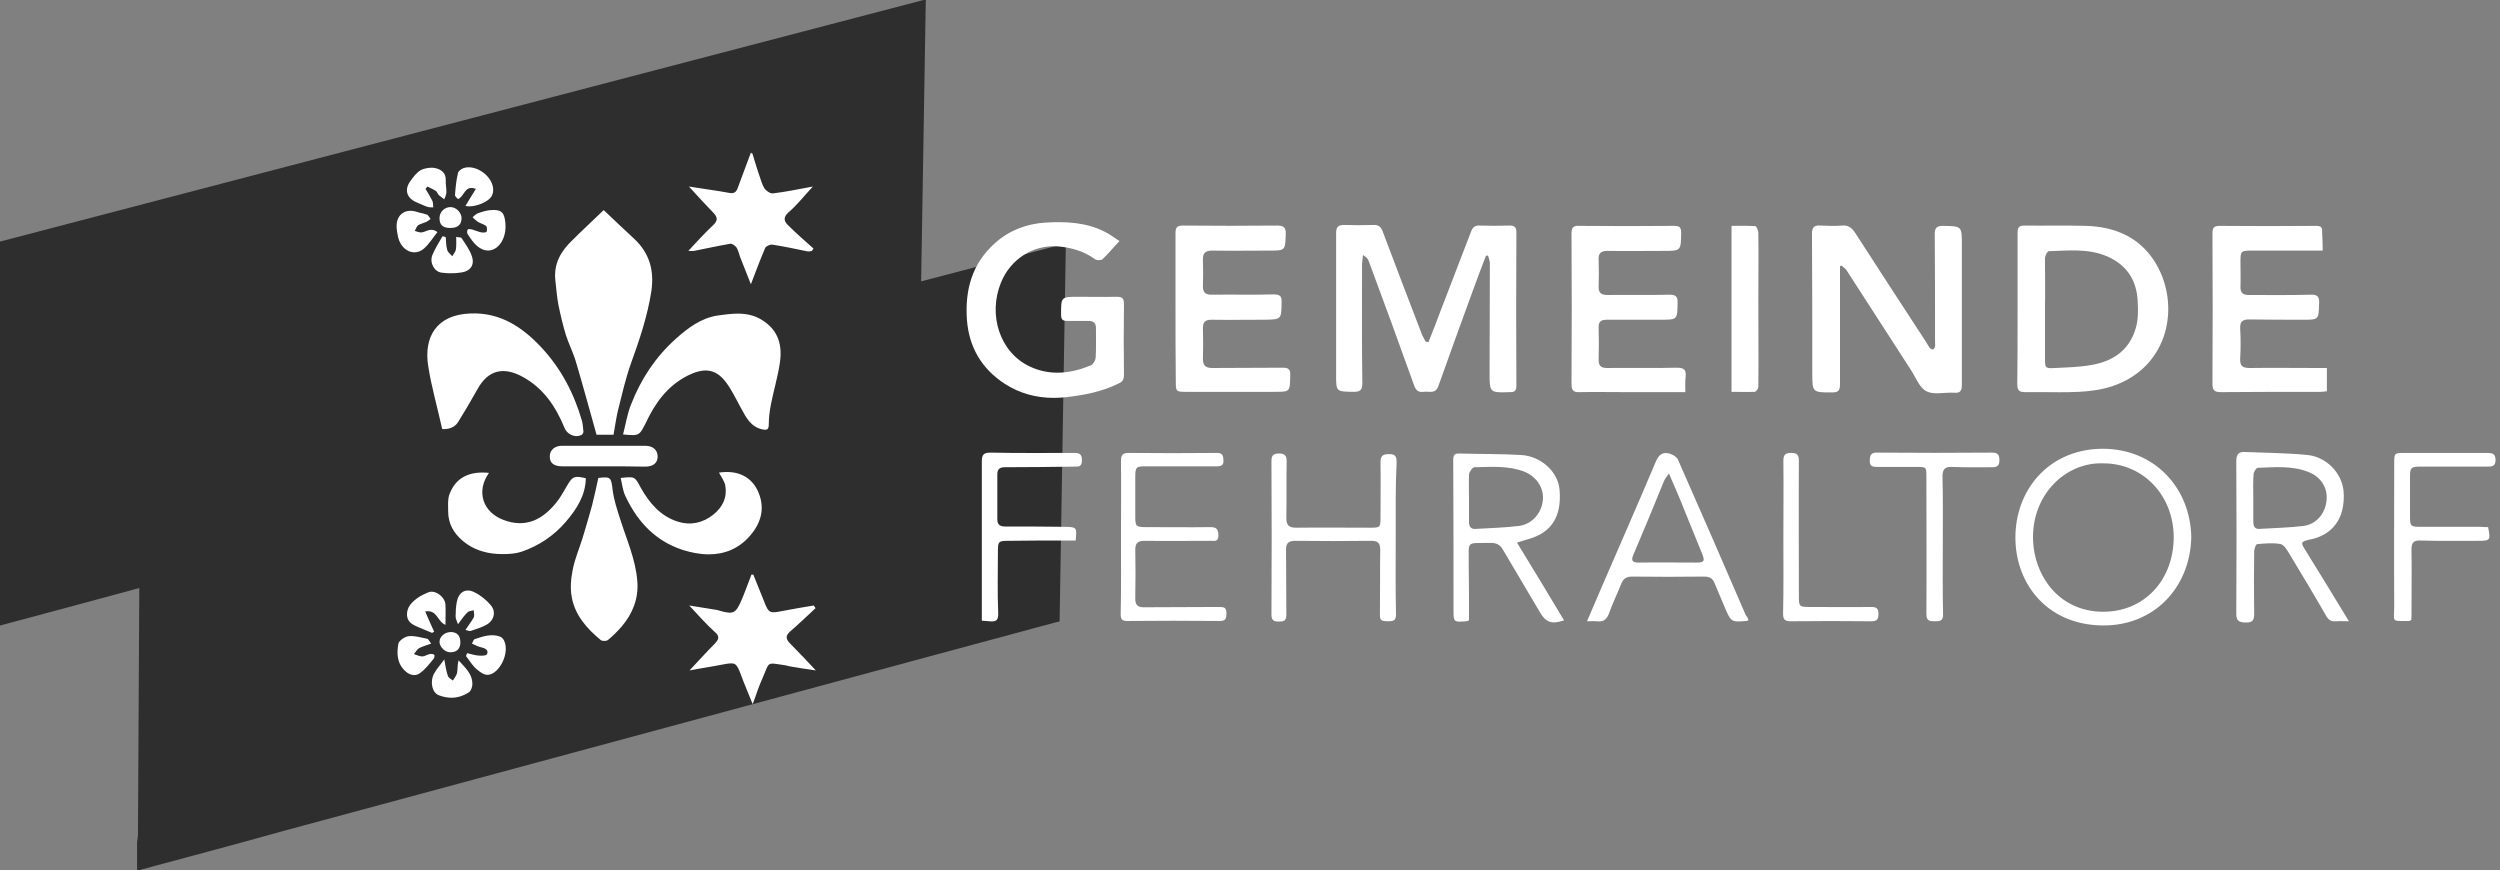 <?xml version="1.0" encoding="UTF-8"?>
<svg width="839px" height="292px" viewBox="0 0 839 292" xmlns="http://www.w3.org/2000/svg" xmlns:xlink="http://www.w3.org/1999/xlink" version="1.1">
 <rect x="0" y="0" width="839" height="292" fill="#808080" stroke="none"/>
 <!-- Generated by Pixelmator Pro 2.1.2 -->
 <path id="Pfad" d="M46 292.2 C46 289 46 285.9 46 282.7 46.1 281.8 46.301 280.901 46.301 280.001 46.449 252.423 46.598 224.892 46.746 197.343 30.769 201.718 14.884 205.912 -1 210.2 -1 207 -1 203.9 -1 200.7 -0.9 199.8 -0.699 198.901 -0.699 198.001 -0.499 160.801 -0.3 123.701 -0.1 86.501 -0.1 84.701 -0.1 82.9 -0.1 81.1 103.6 54 206.999 26.9 310.699 -0.2 310.177 31.558 309.657 63.015 309.135 94.425 325.329 90.181 341.488 85.948 357.699 81.7 356.999 124.3 356.3 166.401 355.6 208.501 355.1 208.701 354.8 208.8 354.5 208.8 322.5 217.4 290.5 226.1 258.6 234.7 204.1 249.4 149.5 264.199 95 278.899 78.6 283.499 62.3 287.8 46 292.2 Z" fill="#2e2e2e" fill-opacity="1" stroke="none"/>
 <path id="Pfad-1" d="M705.599 209.9 C686.5 209.7 675.7 195.1 676.4 178.9 677.1 163.301 688.401 150.6 705.8 150.6 723.1 150.7 735.1 163.701 735.4 180.301 735 197.301 722.799 210.1 705.599 209.9 Z M753.996 208.91 C753.87 208.91 753.737 208.907 753.599 208.9 751.499 208.9 750.5 208.4 750.5 206 750.6 188.9 750.6 171.801 750.5 154.801 750.5 152.301 751.401 151.499 753.701 151.699 760.601 151.999 767.5 151.999 774.4 152.699 780.6 153.299 785.9 158.601 786.5 164.801 787.3 174.801 781.9 179.5 776 180.9 775.7 181 775.3 181 775 181.1 772.1 181.8 772.099 182.1 773.599 184.5 778.399 192.2 783.201 200.1 788.3 208.5 786.5 208.5 785.3 208.4 784 208.5 782.2 208.7 781.3 207.9 780.5 206.4 776.6 199.6 772.5 192.8 768.4 186 767.6 184.7 766.6 182.9 765.4 182.6 762.8 182.1 760.1 182.4 757.5 182.6 757.1 182.6 756.5 184.2 756.5 185.1 756.4 192.1 756.4 199.1 756.5 206.1 756.5 208.162 755.885 208.908 753.996 208.91 Z M521.515 208.873 C519.445 208.879 518.145 207.776 516.701 205.301 512.601 198.401 508.5 191.4 504.4 184.5 503.5 182.9 502.3 182.199 500.4 182.199 491.7 182.399 493 181.1 492.9 189.6 493 195.6 493 201.799 493 208.199 492.4 208.399 492.2 208.5 492 208.5 487.8 208.8 487.8 208.8 487.8 204.6 487.8 187.9 487.801 171.1 487.701 154.4 487.701 152.8 488.1 152.099 489.8 152.199 496.701 152.399 503.6 152.299 510.5 152.699 517.3 153.099 523 158.5 523.4 164.5 524.1 173.4 520.7 178.7 513 180.9 511.9 181.2 510.799 181.6 509.099 182.1 514.499 190.9 519.7 199.499 524.9 208.199 523.556 208.637 522.456 208.87 521.515 208.873 Z M429.201 208.6 C427.501 208.6 426.701 208.201 426.701 206.301 426.801 189.101 426.801 172.001 426.701 154.801 426.701 152.801 427.3 152.199 429.3 152.199 431.4 152.199 431.8 153.1 431.8 154.9 431.7 161.2 431.801 167.6 431.701 173.9 431.701 176.3 432.6 177.1 435 177.1 443.3 177 451.7 177.1 460 177.1 463.2 177.1 463.3 176.899 463.3 173.699 463.3 167.499 463.4 161.2 463.3 155 463.3 152.8 464.301 152.4 466.201 152.4 468.301 152.4 468.701 153.2 468.701 155.1 468.301 163.3 468.4 171.9 468.4 180.5 468.4 189.1 468.3 197.699 468.5 206.199 468.5 208.299 467.6 208.5 465.9 208.5 464.3 208.4 462.999 208.701 463.099 206.301 463.199 199.101 463.101 191.8 463.201 184.6 463.201 182.3 462.501 181.5 460.201 181.5 451.701 181.6 443.201 181.6 434.701 181.5 432.201 181.5 431.499 182.501 431.599 184.801 431.699 192.001 431.601 199.101 431.701 206.301 431.701 208.401 430.801 208.6 429.201 208.6 Z M536.58 208.561 C536.335 208.558 536.076 208.537 535.8 208.5 534.9 208.4 533.999 208.5 532.599 208.5 534.299 204.5 535.9 200.901 537.4 197.301 543.5 183.201 549.701 169.1 555.701 154.9 556.601 152.7 557.901 151.599 560.201 152.199 561.301 152.499 562.699 153.299 563.099 154.199 570.799 171.599 578.4 189.1 585.9 206.5 586.4 207 586.6 207.5 586.8 208.1 586.4 208.3 586.301 208.4 586.201 208.4 581.001 208.8 581 208.8 578.9 204 577.7 201.2 576.6 198.499 575.4 195.699 574.8 194.099 573.7 193.5 571.9 193.5 563.8 193.6 555.701 193.6 547.701 193.5 545.801 193.5 544.799 194.2 544.099 195.9 542.799 199.2 541.2 202.401 540 205.801 539.3 207.726 538.294 208.578 536.58 208.561 Z M332.832 208.543 C332.606 208.54 332.362 208.525 332.099 208.5 331.199 208.4 330.5 208.401 329.5 208.301 329.5 207.301 329.5 206.601 329.5 205.801 329.5 188.801 329.5 171.8 329.5 154.9 329.5 152.6 330.1 151.9 332.4 151.9 341.7 152.1 351 152 360.4 152 362.2 152 363.099 152.3 363.099 154.5 363.099 156.8 361.8 156.6 360.4 156.6 352.7 156.7 344.901 156.801 337.201 156.801 335.501 156.801 334.701 157.5 334.701 159.1 L334.701 174.301 C334.701 176.101 335.6 176.699 337.4 176.699 344.1 176.699 350.7 176.701 357.4 176.801 361.4 176.901 361.4 176.9 361 181.4 359.8 181.4 358.6 181.4 357.4 181.4 351 181.4 344.601 181.4 338.201 181.5 335.101 181.5 334.9 181.8 334.9 185 334.9 191.9 334.7 198.799 335 205.699 335.087 207.974 334.409 208.565 332.832 208.543 Z M601 208.5 C599.1 208.5 598.4 208 598.4 206 598.6 197.4 598.5 188.799 598.5 180.199 598.5 171.699 598.6 163.199 598.5 154.699 598.5 152.599 599.101 152 601.201 152 603.201 152 603.701 152.799 603.701 154.699 603.601 169.899 603.701 184.999 603.701 200.199 603.701 203.499 603.901 203.699 607.201 203.699 614.101 203.699 621 203.799 627.9 203.699 629.7 203.699 630.4 204.1 630.4 206 630.4 207.8 630 208.5 628 208.5 619 208.4 610 208.4 601 208.5 Z M649.3 208.5 C647.6 208.5 646.5 208.4 646.5 206.1 646.6 190.8 646.5 175.4 646.5 160.1 646.5 156.7 646.501 156.699 643.201 156.699 638.901 156.699 634.501 156.699 630.201 156.699 628.701 156.699 627.4 156.7 627.5 154.5 627.5 152.6 628.099 151.8 630.099 151.9 642.899 152 655.799 152 668.599 151.9 670.499 151.9 671 152.7 671 154.5 671 156.3 670.199 156.801 668.599 156.801 664.099 156.801 659.599 156.899 655.099 156.699 652.699 156.599 651.9 157.5 651.9 159.9 652.1 167.6 652 175.199 652 182.699 652 190.499 651.899 198.399 652.099 206.199 652.099 208.499 650.901 208.5 649.3 208.5 Z M805.736 208.412 C802.708 208.384 803.5 207.906 803.5 203.6 803.4 187.6 803.5 171.6 803.5 155.6 803.5 152 803.501 152 807.201 152 L834.701 152 C836.501 152 837.5 152.3 837.5 154.4 837.5 156.5 836.3 156.6 834.8 156.6 827.201 156.6 819.599 156.6 812.099 156.6 809.199 156.6 808.8 157 808.8 159.9 L808.8 173.4 C808.8 176.5 809.001 176.801 812.201 176.801 L832.701 176.801 C833.501 176.901 834.3 176.9 835 176.9 835.9 181.3 835.701 181.5 831.8 181.5 825.3 181.5 818.8 181.6 812.3 181.4 809.901 181.3 809.3 182.2 809.3 184.4 809.401 191.9 809.3 199.4 809.3 206.9 809.3 207.3 809.201 207.7 809.201 208.1 808.901 208.2 808.7 208.4 808.5 208.4 807.337 208.4 806.435 208.418 805.736 208.412 Z M409.474 208.408 C409.356 208.409 409.231 208.407 409.099 208.4 398.899 208.3 388.6 208.3 378.4 208.4 376.7 208.4 376.099 208 376.099 206.1 376.299 197.6 376.201 188.899 376.201 180.199 376.201 171.699 376.301 163.199 376.201 154.699 376.201 152.699 376.801 152 378.701 152 388.601 152.1 398.5 152.1 408.4 152 410.3 152 410.499 152.9 410.599 154.4 410.699 156.1 409.9 156.5 408.4 156.5 400.4 156.5 392.4 156.5 384.4 156.5 381.3 156.5 381 156.8 381 160 L381 173.5 C381 176.6 381.3 176.9 384.5 176.9 391.7 176.9 399.001 177 406.201 176.9 408.401 176.9 408.8 177.7 408.9 179.6 409 181.9 407.5 181.5 406.3 181.5 398.901 181.5 391.499 181.6 384.099 181.5 381.799 181.5 381 182.3 381 184.5 381.1 189.9 381.1 195.299 381 200.699 380.9 203.199 382.001 203.901 384.201 203.801 392.501 203.701 400.901 203.799 409.201 203.699 410.801 203.699 411.599 203.901 411.599 205.801 411.599 207.582 411.249 208.396 409.474 208.408 Z M705.701 205.301 C719.401 205.401 729.4 194.9 729.5 180.4 729.5 166.201 719.2 155.5 705.9 155.5 693.3 155 681.7 166 682.3 181.4 682.7 192.9 690.701 205.201 705.701 205.301 Z M549.9 188.801 C556.4 188.701 562.9 188.801 569.4 188.801 571.9 188.801 572.201 188.3 571.3 186 569.3 181.2 567.4 176.3 565.4 171.5 563.8 167.4 562.099 163.5 560.099 158.9 559.299 160.1 558.8 160.601 558.5 161.301 555.1 169.601 551.701 177.9 548.201 186.1 547.301 188.1 547.8 188.801 549.9 188.801 Z M494.912 177.508 C495.004 177.509 495.101 177.506 495.201 177.5 500.101 177.2 505 177.1 509.8 176.5 514.3 175.9 517.5 172 517.8 167.6 518.1 163.7 515.699 160.001 511.599 158.301 506.199 156.201 500.5 156.701 494.8 156.801 494.201 156.801 493.1 158.299 493 159.199 492.9 161.799 493 164.499 493 167.199 L493 175.199 C493 176.605 493.528 177.486 494.912 177.508 Z M758.045 177.506 C758.095 177.505 758.148 177.503 758.201 177.5 763.201 177.2 768.199 177.1 773.099 176.5 777.499 175.9 780.4 172.2 780.8 167.9 781.201 163.7 778.901 160 774.701 158.4 769.201 156.2 763.401 156.8 757.701 157 757.201 157 756.3 158.399 756.3 159.199 756.1 161.599 756.201 164.3 756.201 167 L756.201 175 C756.201 176.259 756.481 177.519 758.045 177.506 Z M353.591 133.525 C347.737 133.518 342.238 132.051 337.201 128.801 329.501 123.801 325.2 116.601 324.5 107.301 323.8 97.301 326.2 88.499 333.9 81.6 338.7 77.3 344.5 75.099 350.9 74.699 357.7 74.299 364.399 74.599 370.599 77.699 372.199 78.399 373.801 79.7 375.701 80.9 373.501 83.2 371.9 85.2 370 87 369.5 87.4 368.1 87.4 367.5 87 363.8 84.3 359.601 83.099 355.201 82.699 346.901 81.999 339.1 86.9 335.9 94.9 331.5 105.8 335.599 118.3 345.599 123 352.399 126.2 359.399 125.4 366.099 122.6 366.899 122.3 367.601 121 367.701 120.1 367.901 116.8 367.8 113.4 367.8 110.1 367.8 108.4 367 107.699 365.3 107.699 362.901 107.699 360.499 107.699 358.099 107.699 356.599 107.699 356.099 107.2 356.099 105.6 356.099 99.6 355.999 99.6 362.099 99.6 366.299 99.6 370.399 99.7 374.599 99.6 376.499 99.6 377.201 99.9 377.201 102.1 377.101 109.999 377.101 117.901 377.201 125.801 377.201 127.301 376.8 128.099 375.4 128.699 369.8 131.499 363.801 132.601 357.701 133.301 356.313 133.451 354.942 133.527 353.591 133.525 Z M649.799 131.979 C648.591 131.959 647.457 131.798 646.5 131.301 644.1 130.101 642.901 126.5 641.201 124 634.001 112.9 626.901 101.799 619.701 90.699 619.301 90.099 618.599 89.699 618.099 89.199 617.999 89.099 617.7 89.201 617.5 89.301 L617.5 92 617.5 129 C617.5 131.1 616.901 131.699 614.8 131.699 608.201 131.699 608.201 131.7 608.201 125 608.201 109.5 608.199 94 608.099 78.5 608.099 76.3 608.8 75.499 611 75.699 613.4 75.799 615.801 75.899 618.201 75.699 620.201 75.499 621.4 76.4 622.5 78 630.1 89.8 637.8 101.601 645.5 113.4 646.2 114.4 646.8 115.5 647.5 116.6 647.7 116.9 648.299 117.301 648.599 117.301 648.999 117.201 649.3 116.701 649.4 116.301 649.5 115.801 649.4 115.301 649.4 114.801 649.4 102.701 649.401 90.599 649.3 78.6 649.3 76.4 649.999 75.801 652.099 75.801 658.399 75.901 658.4 75.9 658.4 82.1 L658.4 129.1 C658.4 131.1 657.901 132.001 655.8 131.801 654.057 131.688 652.123 131.955 650.32 131.979 650.145 131.981 649.971 131.981 649.799 131.979 Z M504.279 131.66 C504.04 131.662 503.815 131.66 503.601 131.656 499.9 131.588 499.9 130.588 499.9 124.9 499.9 112.701 500 100.6 500 88.4 500 87.5 499.6 86.701 499.4 85.801 499.2 85.801 499.001 85.801 498.701 85.801 497.201 89.701 495.7 93.6 494.3 97.5 490.4 108.2 486.501 118.9 482.701 129.6 481.701 132.4 479.501 131.2 477.701 131.5 476.101 131.7 475.199 131.1 474.599 129.4 469.599 115.401 464.5 101.5 459.3 87.5 459 86.8 458.5 86.2 457.4 85.6 457.3 86.6 457.199 87.6 457.099 88.6 457.099 101.899 457.001 115.3 457.201 128.6 457.201 131 456.401 131.5 454.201 131.5 448.401 131.4 448.4 131.501 448.4 125.801 448.4 110.001 448.4 94.101 448.4 78.301 448.4 76.201 448.999 75.5 451.099 75.5 454.299 75.6 457.6 75.6 460.8 75.5 462.5 75.4 463.4 76 464 77.6 468.4 89.199 472.8 100.9 477.3 112.5 477.6 113.2 478.1 113.9 478.4 114.6 478.9 114.8 479.1 114.801 479.4 114.801 480.8 111.301 482.2 107.799 483.5 104.199 486.9 95.399 490.301 86.499 493.701 77.699 494.201 76.299 494.999 75.599 496.599 75.699 499.799 75.799 503.1 75.799 506.3 75.699 508.1 75.599 509 76.099 508.9 78.199 508.8 95.299 508.8 112.301 508.9 129.4 508.9 131 508.5 131.6 506.8 131.6 505.83 131.628 504.996 131.655 504.279 131.66 Z M690.951 131.637 C687.201 131.631 683.451 131.537 679.701 131.6 677.701 131.6 677 131.1 677 128.9 677.1 120.5 677.099 112.099 677.099 103.699 677.099 95.199 677.099 86.699 677.099 78.199 677.099 76.399 677.5 75.699 679.4 75.699 686.3 75.799 693.199 75.601 700.099 75.801 709.299 76.101 717.4 79.201 722.8 87.301 732.1 101.401 728.4 123.1 708.9 129.6 705.3 130.8 701.501 131.3 697.701 131.5 695.451 131.612 693.201 131.64 690.951 131.637 Z M529.922 131.611 C528.103 131.63 527.4 131.057 527.4 128.9 527.5 112.101 527.5 95.2 527.4 78.4 527.4 76.5 527.9 75.701 529.9 75.801 540.6 75.901 551.2 75.901 561.9 75.801 563.6 75.801 564.201 76.3 564.201 78.1 564.101 84.2 564.201 84.199 558.201 84.199 552.001 84.199 545.7 84.299 539.5 84.199 537.3 84.199 536.3 85.001 536.5 87.301 536.6 90.201 536.6 93.1 536.5 96 536.4 98.4 537.399 99 539.599 99 546.399 98.9 553.299 99.1 560.099 98.9 562.199 98.9 563.1 99.3 563 101.6 562.9 107.299 563 107.301 557.3 107.301 551.3 107.301 545.3 107.301 539.3 107.301 537.3 107.301 536.4 107.9 536.5 110 536.6 113.6 536.6 117.199 536.5 120.699 536.5 122.699 537.2 123.5 539.3 123.5 547.1 123.4 555.001 123.6 562.8 123.4 565.2 123.4 565.901 124.1 565.701 126.4 565.501 128 565.599 129.6 565.599 131.6 558.799 131.6 552.3 131.6 545.8 131.6 540.6 131.6 535.5 131.5 530.3 131.6 530.169 131.606 530.043 131.61 529.922 131.611 Z M745.3 131.6 C743.1 131.6 742.5 130.901 742.5 128.801 742.6 112.001 742.6 95.201 742.5 78.301 742.5 76.401 743 75.801 745 75.801 755.7 75.901 766.501 75.901 777.201 75.801 778.901 75.801 779.401 76.2 779.3 77.9 779.401 79.8 779.5 81.8 779.5 84.1 771.4 84.1 763.7 84.1 755.9 84.1 752 84.1 751.9 84.2 751.9 88 751.9 90.7 752 93.499 751.9 96.199 751.8 98.299 752.801 99 754.701 99 761.601 99 768.5 99.1 775.4 98.9 777.8 98.8 778.401 99.6 778.3 101.9 778.1 107.3 778.2 107.301 772.9 107.301 766.9 107.301 760.9 107.299 754.9 107.199 752.7 107.199 751.701 107.799 751.8 110.199 752 113.599 752 117 751.8 120.4 751.701 122.8 752.6 123.5 755 123.5 762.7 123.4 770.3 123.5 778 123.5 L780.9 123.5 780.9 131.301 C780.2 131.401 779.5 131.5 778.8 131.5 767.6 131.5 756.5 131.5 745.3 131.6 Z M586.072 131.545 C584.483 131.54 582.849 131.5 581.099 131.5 581.099 112.7 581.099 94.501 581.099 75.801 583.799 75.801 586.499 75.7 589.099 75.9 589.499 75.9 590.099 77.399 590.099 78.199 590.199 85.999 590.099 93.799 590.099 101.699 590.099 111.099 590.199 120.5 590.099 129.9 590.099 130.4 589.4 131.4 588.9 131.5 587.963 131.537 587.025 131.548 586.072 131.545 Z M397.648 131.5 C394.599 131.486 394.599 131.262 394.599 127.699 394.499 119.699 394.5 111.6 394.5 103.5 394.5 95.1 394.5 86.701 394.5 78.301 394.5 76.401 394.9 75.699 397 75.699 407.5 75.799 418 75.799 428.5 75.699 430.7 75.699 431.6 76.2 431.5 78.6 431.3 84.099 431.4 84.1 425.9 84.1 419.6 84.1 413.2 84.2 406.9 84.1 404.5 84.1 403.601 84.901 403.701 87.301 403.801 90.101 403.801 93.001 403.701 95.801 403.601 98.001 404.4 99 406.8 98.9 413.7 98.8 420.6 99.001 427.5 98.801 429.6 98.801 430.199 99.4 430.099 101.5 429.999 107.2 430.1 107.201 424.3 107.301 418.401 107.301 412.499 107.401 406.599 107.301 404.399 107.301 403.701 108.099 403.701 110.199 403.801 113.599 403.801 117 403.701 120.4 403.701 122.6 404.5 123.5 406.8 123.5 414.7 123.4 422.6 123.5 430.5 123.4 432.5 123.4 433.1 124 433 126 432.9 131.6 433 131.5 427.5 131.5 417.8 131.5 408 131.5 398.3 131.5 398.069 131.5 397.851 131.501 397.648 131.5 Z M688.457 123.553 C688.81 123.549 689.223 123.528 689.701 123.5 693.801 123.3 697.9 123.2 701.8 122.5 709.1 121.3 714.7 117.5 716.8 110 717.6 107.2 717.6 104.1 717.4 101.1 717.1 94.1 713.8 89 707.3 86.1 700.9 83.3 694.199 84.101 687.599 84.301 687.099 84.301 686.3 85.799 686.3 86.699 686.3 92.299 686.4 97.9 686.3 103.5 L686.3 120 C686.3 122.844 686.299 123.509 688.123 123.551 688.228 123.553 688.339 123.554 688.457 123.553 Z M252.6 236.3 C251.1 232.5 249.7 229.4 248.6 226.3 247.1 222.4 246.8 222.199 242.6 222.999 239.1 223.699 235.501 224.199 231.401 224.999 234.501 221.699 237.101 218.799 239.901 215.999 241.301 214.499 241.599 213.499 239.799 211.999 236.999 209.499 234.499 206.6 231.299 203.2 234.899 203.8 237.7 204.2 240.6 204.7 240.8 204.7 241.099 204.8 241.299 204.9 246.199 206.3 246.901 205.9 248.901 201.3 250.101 198.5 251.1 195.6 252.2 192.8 252.4 192.9 252.599 192.9 252.799 192.8 253.999 195.9 255.3 198.899 256.5 201.999 257.9 205.699 258.399 205.901 262.299 205.101 265.899 204.401 269.5 203.8 273.1 203.2 273.3 203.5 273.5 203.801 273.7 204.101 270.9 206.701 268.1 209.4 265.2 211.9 263.5 213.4 263.7 214.499 265.2 215.999 268 218.799 270.599 221.599 273.799 224.999 270.399 224.499 267.701 224.101 264.901 223.601 264.501 223.501 264.1 223.4 263.7 223.3 256.8 222.3 258.5 221.8 255.6 228.3 254.5 230.7 253.8 233.2 252.6 236.3 Z M151.489 234.157 C150.092 234.157 148.662 233.869 147.2 233.3 145 232.4 144.2 228.799 145.7 225.999 146.6 224.399 147.9 223 149.1 221.3 149.5 223.4 149.699 225.1 150.299 226.8 150.499 227.5 151.4 227.9 152 228.4 152.5 227.5 153.201 226.7 153.401 225.8 153.601 224.5 153.501 223.101 153.901 221.601 156.101 224.101 158.8 226.299 158.5 229.999 158.4 230.799 158.001 231.9 157.401 232.3 155.501 233.547 153.53 234.159 151.489 234.157 Z M139.098 226.546 C139.01 226.549 138.922 226.547 138.832 226.542 137.914 226.496 136.944 226.087 136.1 225.3 133.2 222.7 133.1 219.299 133.7 215.999 133.9 214.999 135.9 213.599 137.2 213.499 139.3 213.299 141.4 214 143.5 214.4 143.9 214.7 144.3 215.499 144.7 215.999 143.1 216.599 141.8 216.899 140.7 217.499 140 217.899 139.501 218.799 138.901 219.499 139.801 219.799 140.8 220.3 141.7 220.3 142.5 220.3 143.3 219.699 144.2 219.499 144.7 219.399 145.3 219.5 145.7 219.7 145.9 219.8 145.8 220.699 145.6 220.999 144.1 222.799 142.699 224.699 140.799 225.999 140.302 226.344 139.715 226.529 139.098 226.546 Z M163.651 226.466 C162.215 226.487 161.106 225.491 160.1 224.7 158.6 223.5 157.601 221.7 156.401 220.2 156.501 219.8 156.599 219.5 156.799 219.2 157.999 219.5 159.3 219.899 160.5 219.999 161.5 220.099 163.101 220.101 163.401 219.601 164.101 218.301 163 217.6 161.7 217.3 160.7 217.1 159.701 216.599 158.401 215.999 158.701 215.499 158.899 214.599 159.299 214.499 161.999 213.599 164.8 212.601 167.7 213.601 168.4 213.801 169.099 214.6 169.299 215.3 170.699 218.7 168.6 224 165.5 225.9 164.825 226.293 164.213 226.458 163.651 226.466 Z M151.032 218.904 C149.284 218.881 147.5 217.046 147.5 215.4 147.5 213.6 149.301 212.101 151.401 212.101 153.501 212.201 154.5 213.401 154.5 215.601 154.5 217.701 153.3 218.9 151.2 218.9 151.143 218.903 151.088 218.904 151.032 218.904 Z M202.799 215.101 C202.324 215.101 201.85 215 201.6 214.8 197 211 193.001 206.499 191.901 200.499 191.301 197.499 191.6 194.2 192.2 191.2 192.9 187.6 194.4 184.101 195.5 180.601 196.6 176.901 197.7 173.301 198.7 169.601 199.5 166.501 200.099 163.5 200.799 160.4 204.999 159.9 205.1 160.2 205.6 164.4 206 167.6 207 170.7 208 173.8 210.2 180.9 213.401 187.8 213.901 195.3 214.301 200.9 212.3 206 208.6 210.3 207.2 211.9 205.6 213.5 204 214.8 203.75 215 203.274 215.101 202.799 215.101 Z M145 212.4 C143.6 211.8 142.1 211.201 140.7 210.601 138.8 209.801 136.8 209.001 136.6 206.601 136.4 203.801 138.2 202.1 140.1 200.7 141.2 199.9 142.5 199.3 143.7 198.8 146 197.8 149.4 200.299 149.5 202.999 149.6 204.999 149.5 207.1 149.5 209.7 146.7 208.6 146.8 204.5 142.7 205.2 143.7 207.6 144.7 209.799 145.7 211.999 145.5 212.099 145.2 212.3 145 212.4 Z M157.705 211.765 C157.288 211.755 156.8 211.55 156.2 211.4 157.3 209.7 158.3 208.5 159 207.2 159.3 206.6 159 205.6 159 204.8 158.3 205 157.401 204.999 156.901 205.499 155.801 206.499 155 207.799 153.7 209.499 153.3 208.299 152.901 207.6 152.901 206.9 152.901 205.3 152.999 203.599 153.299 201.999 153.899 198.799 156.2 197.3 159.1 198.7 161.2 199.7 163.2 201.301 164.7 203.101 166.6 205.301 165.8 208.3 163.2 209.7 161.6 210.6 159.8 211.1 158.1 211.7 157.975 211.75 157.845 211.768 157.705 211.765 Z M237.821 186.038 C236.342 186.035 234.83 185.885 233.299 185.601 221.999 183.501 214.499 176.5 209.799 166.3 208.999 164.6 208.799 162.5 208.299 160.4 213.099 159.9 213 159.901 215 163.601 217.9 168.801 221.7 173.301 227.6 175.101 231.8 176.401 235.901 175.5 239.401 172.7 242.601 170.1 244.101 166.9 243.401 162.9 243.101 161.4 241.999 160.001 241.299 158.601 247.999 157.601 252.2 160.399 254.2 164.499 256.8 169.899 255.8 175.1 251.7 179.8 247.95 184.175 243.1 186.048 237.821 186.038 Z M168.854 185.945 C168.163 185.943 167.474 185.925 166.799 185.9 162.599 185.6 158.801 184.401 155.401 181.601 152.201 178.901 150.401 175.701 150.401 171.601 150.401 169.701 150.199 167.699 150.799 165.999 152.799 160.399 157.4 158 164.1 158.7 159.7 164.9 162.001 171.899 169 174.499 176.4 177.299 182 174.4 186.5 168.9 188.1 167 189.3 164.699 190.6 162.499 192.2 159.899 192.8 159.599 196.6 160.499 196.5 166.299 193.501 170.901 189.901 175.101 185.901 179.801 180.801 183.2 174.901 185.2 173.026 185.8 170.926 185.949 168.854 185.945 Z M216.5 156.601 C212.001 156.501 207.4 156.499 202.7 156.499 198 156.499 193.4 156.499 188.7 156.499 185.9 156.499 184.5 155.4 184.5 153.2 184.5 151.1 186.1 149.601 188.6 149.601 L209.799 149.601 216.5 149.601 C219.2 149.601 220.8 151.1 220.7 153.4 220.6 155.4 219.2 156.601 216.5 156.601 Z M193.465 146.359 C191.806 146.345 190.175 145.275 189.5 143.7 186.5 136.401 182.3 130.1 175.1 126.3 169.2 123.2 163.999 123.899 160.299 130.499 158.199 134.299 156 138 153.7 141.7 152.4 143.7 150.201 144.099 148.401 143.999 146.801 136.699 144.8 129.9 143.7 122.8 142.2 113.3 146.301 105.6 157.901 105.2 167.701 104.8 175.101 109.6 181.5 116.4 188.2 123.499 192.599 131.901 195.299 141.2 195.599 142.4 195.699 143.6 195.799 144.9 195.799 145.3 195.4 145.899 195.1 145.999 194.575 146.249 194.018 146.363 193.465 146.359 Z M212.256 146.023 C211.463 146.02 210.45 145.925 209.1 145.8 210 142.3 210.499 138.9 211.799 135.7 215.099 127.201 219.999 119.8 226.799 113.7 230.899 110 235.399 106.7 240.799 105.9 245.799 105.2 251.101 104.399 255.901 107.499 261.401 110.999 262.6 116.1 261.7 121.9 261 126.599 259.6 131.2 258.7 135.8 258.3 138 258 140.2 258 142.4 258 144.3 257.299 144.401 255.799 144.101 251.899 143.201 250.4 140.099 248.7 136.999 247.1 134.099 245.699 131.099 243.799 128.499 239.899 123.099 235.499 123.701 230.7 126.101 224 129.501 219.8 135.299 216.7 141.999 215.05 145.224 214.638 146.032 212.256 146.023 Z M200.2 145.9 C197.9 137.7 195.699 129.599 193.299 121.499 192.399 118.399 190.901 115.5 189.901 112.4 188.901 109.1 188.101 105.7 187.401 102.3 186.901 99.7 186.701 96.9 186.401 94.3 185.701 88.6 188.2 84.301 192.1 80.601 195.6 77.101 199.1 73.899 202.6 70.499 206.2 73.899 209.501 77.1 212.901 80.2 218.001 85 219.6 90.8 218.6 97.7 217.3 106.1 214.6 114.101 211.7 122.101 209.9 127.201 208.701 132.501 207.401 137.7 206.801 140.3 206.401 143 205.901 145.9 204.001 145.9 201.9 145.9 200.2 145.9 Z M252 95.4 C250.8 92.3 249.601 89.3 248.401 86.3 248.001 85.2 247.8 84.101 247.2 83.101 246.8 82.501 245.7 81.7 245.1 81.8 241 82.5 237.001 83.4 232.901 84.2 232.401 84.3 231.8 84.2 231 84.2 233.9 81.1 236.499 78.201 239.299 75.601 240.999 74.001 240.8 72.899 239.5 71.499 236.8 68.699 234.2 65.901 231.2 62.601 235.999 63.401 240.301 63.9 244.5 64.7 246 65 246.9 64.8 247.5 63.3 249 59.3 250.5 55.2 252 51.2 252.2 51.5 252.3 51.499 252.5 51.499 253.3 53.999 254.001 56.601 254.901 59.101 255.401 60.501 255.8 62.1 256.6 63.3 257.2 64.1 258.501 65 259.401 64.9 263.701 64.4 267.899 63.501 272.799 62.601 269.899 65.701 267.6 68.7 264.7 71.2 262.6 73 263.2 74.4 264.6 75.7 267.3 78.4 270.2 80.9 273 83.4 272.8 83.7 272.7 83.9 272.5 84.2 272.1 84.3 271.6 84.4 271.2 84.4 267.2 83.6 263.2 82.701 259.2 82.101 258.4 82.001 257.099 82.6 256.799 83.2 255.099 87.2 253.6 91.2 252 95.4 Z M151.25 91.714 C150.231 91.706 149.206 91.63 148.2 91.499 145.7 91.199 144.1 88.101 145.1 85.601 146 83.401 147.3 81.4 148.5 79.3 148.8 79.3 149.2 79.401 149.6 79.601 149.7 81.101 149.7 82.6 150.1 83.9 150.3 84.7 151.199 85.299 151.799 85.999 152.199 85.199 152.9 84.5 153 83.7 153.2 82.4 153.1 81.099 153.1 79.499 153.9 79.699 154.701 79.6 154.901 79.9 156.201 81.9 157.701 83.901 158.401 86.101 159.301 88.901 157.9 90.9 155.1 91.4 153.863 91.625 152.561 91.724 151.25 91.714 Z M139.086 84.687 C136.673 84.697 134.356 82.763 133.6 79.601 133.3 78.301 133.1 77 133.1 75.7 133.2 71.8 136.201 69.901 139.901 71.101 141.001 71.501 142.1 71.599 143.2 71.999 143.8 72.199 144.1 72.999 144.5 73.499 144 73.799 143.5 74.299 143 74.499 142.1 74.899 141.099 75.101 140.299 75.601 139.799 76.001 139.6 76.799 139.2 77.499 140 77.699 140.8 78.099 141.5 77.999 143.1 77.799 144.599 76.2 146.799 77.9 145.199 79.9 143.999 81.9 142.299 83.4 141.299 84.275 140.183 84.682 139.086 84.687 Z M163.696 84.073 C162.456 84.052 161.299 83.513 160.299 82.7 158.899 81.6 157.901 79.999 156.901 78.499 156.701 78.199 156.7 77.399 157 76.999 157.1 76.799 158.001 76.899 158.401 76.999 159.501 77.299 160.5 77.799 161.6 77.999 162.1 78.099 163.199 78 163.299 77.8 163.499 77.2 163.5 76.1 163.1 75.8 162.3 75.2 161.199 75 160.299 74.4 159.699 74 159.1 73.4 158.6 72.9 159.2 72.4 159.8 71.699 160.6 71.499 162 70.999 163.399 70.599 164.799 70.499 168.299 70.299 169.2 71.2 169.6 74.7 170 78.7 168.5 82.099 166 83.499 165.213 83.912 164.439 84.086 163.696 84.073 Z M151.289 76.505 C151.132 76.508 150.968 76.505 150.799 76.499 148.499 76.399 147.5 75.4 147.5 73.2 147.5 71.1 149.2 69.499 151.2 69.499 153.1 69.499 155.001 71.4 154.901 73.4 154.807 75.368 153.657 76.459 151.289 76.505 Z M145.401 69.601 C144.701 69.601 144.001 69.6 143.401 69.4 142.201 69 140.999 68.4 139.799 67.9 136.499 66.5 135.6 63.7 137.7 60.8 138.7 59.4 139.8 57.901 141.2 57.101 142.6 56.401 144.5 56.1 146 56.4 147.9 56.8 149.7 57.899 149.6 60.499 149.5 61.899 149.899 63.3 149.799 64.7 149.799 65.4 149.3 66.2 149.1 66.9 148.5 66.4 147.899 65.999 147.299 65.499 146.899 65.099 146.699 64.401 146.299 64.101 145.399 63.501 144.401 63.101 143.401 62.601 143.201 62.901 142.999 63.2 142.799 63.4 143.599 64.7 144.4 66 145.1 67.4 145.4 68 145.301 68.901 145.401 69.601 Z M157.559 69.253 C157.067 69.257 156.606 69.21 156.2 69.101 157.4 67.201 158.4 65.4 159.7 63.4 155.9 61.9 155.9 66 153.7 66.8 153.4 66.4 152.6 65.9 152.7 65.4 152.9 62.9 153.1 60.501 153.7 58.101 153.8 57.401 154.8 56.7 155.6 56.4 159.9 55 165.8 59.499 165.5 63.999 165.5 64.699 165.201 65.499 164.901 65.999 163.804 67.687 160.215 69.232 157.559 69.253 Z" fill="#ffffff" fill-opacity="1" stroke="none"/>
</svg>
